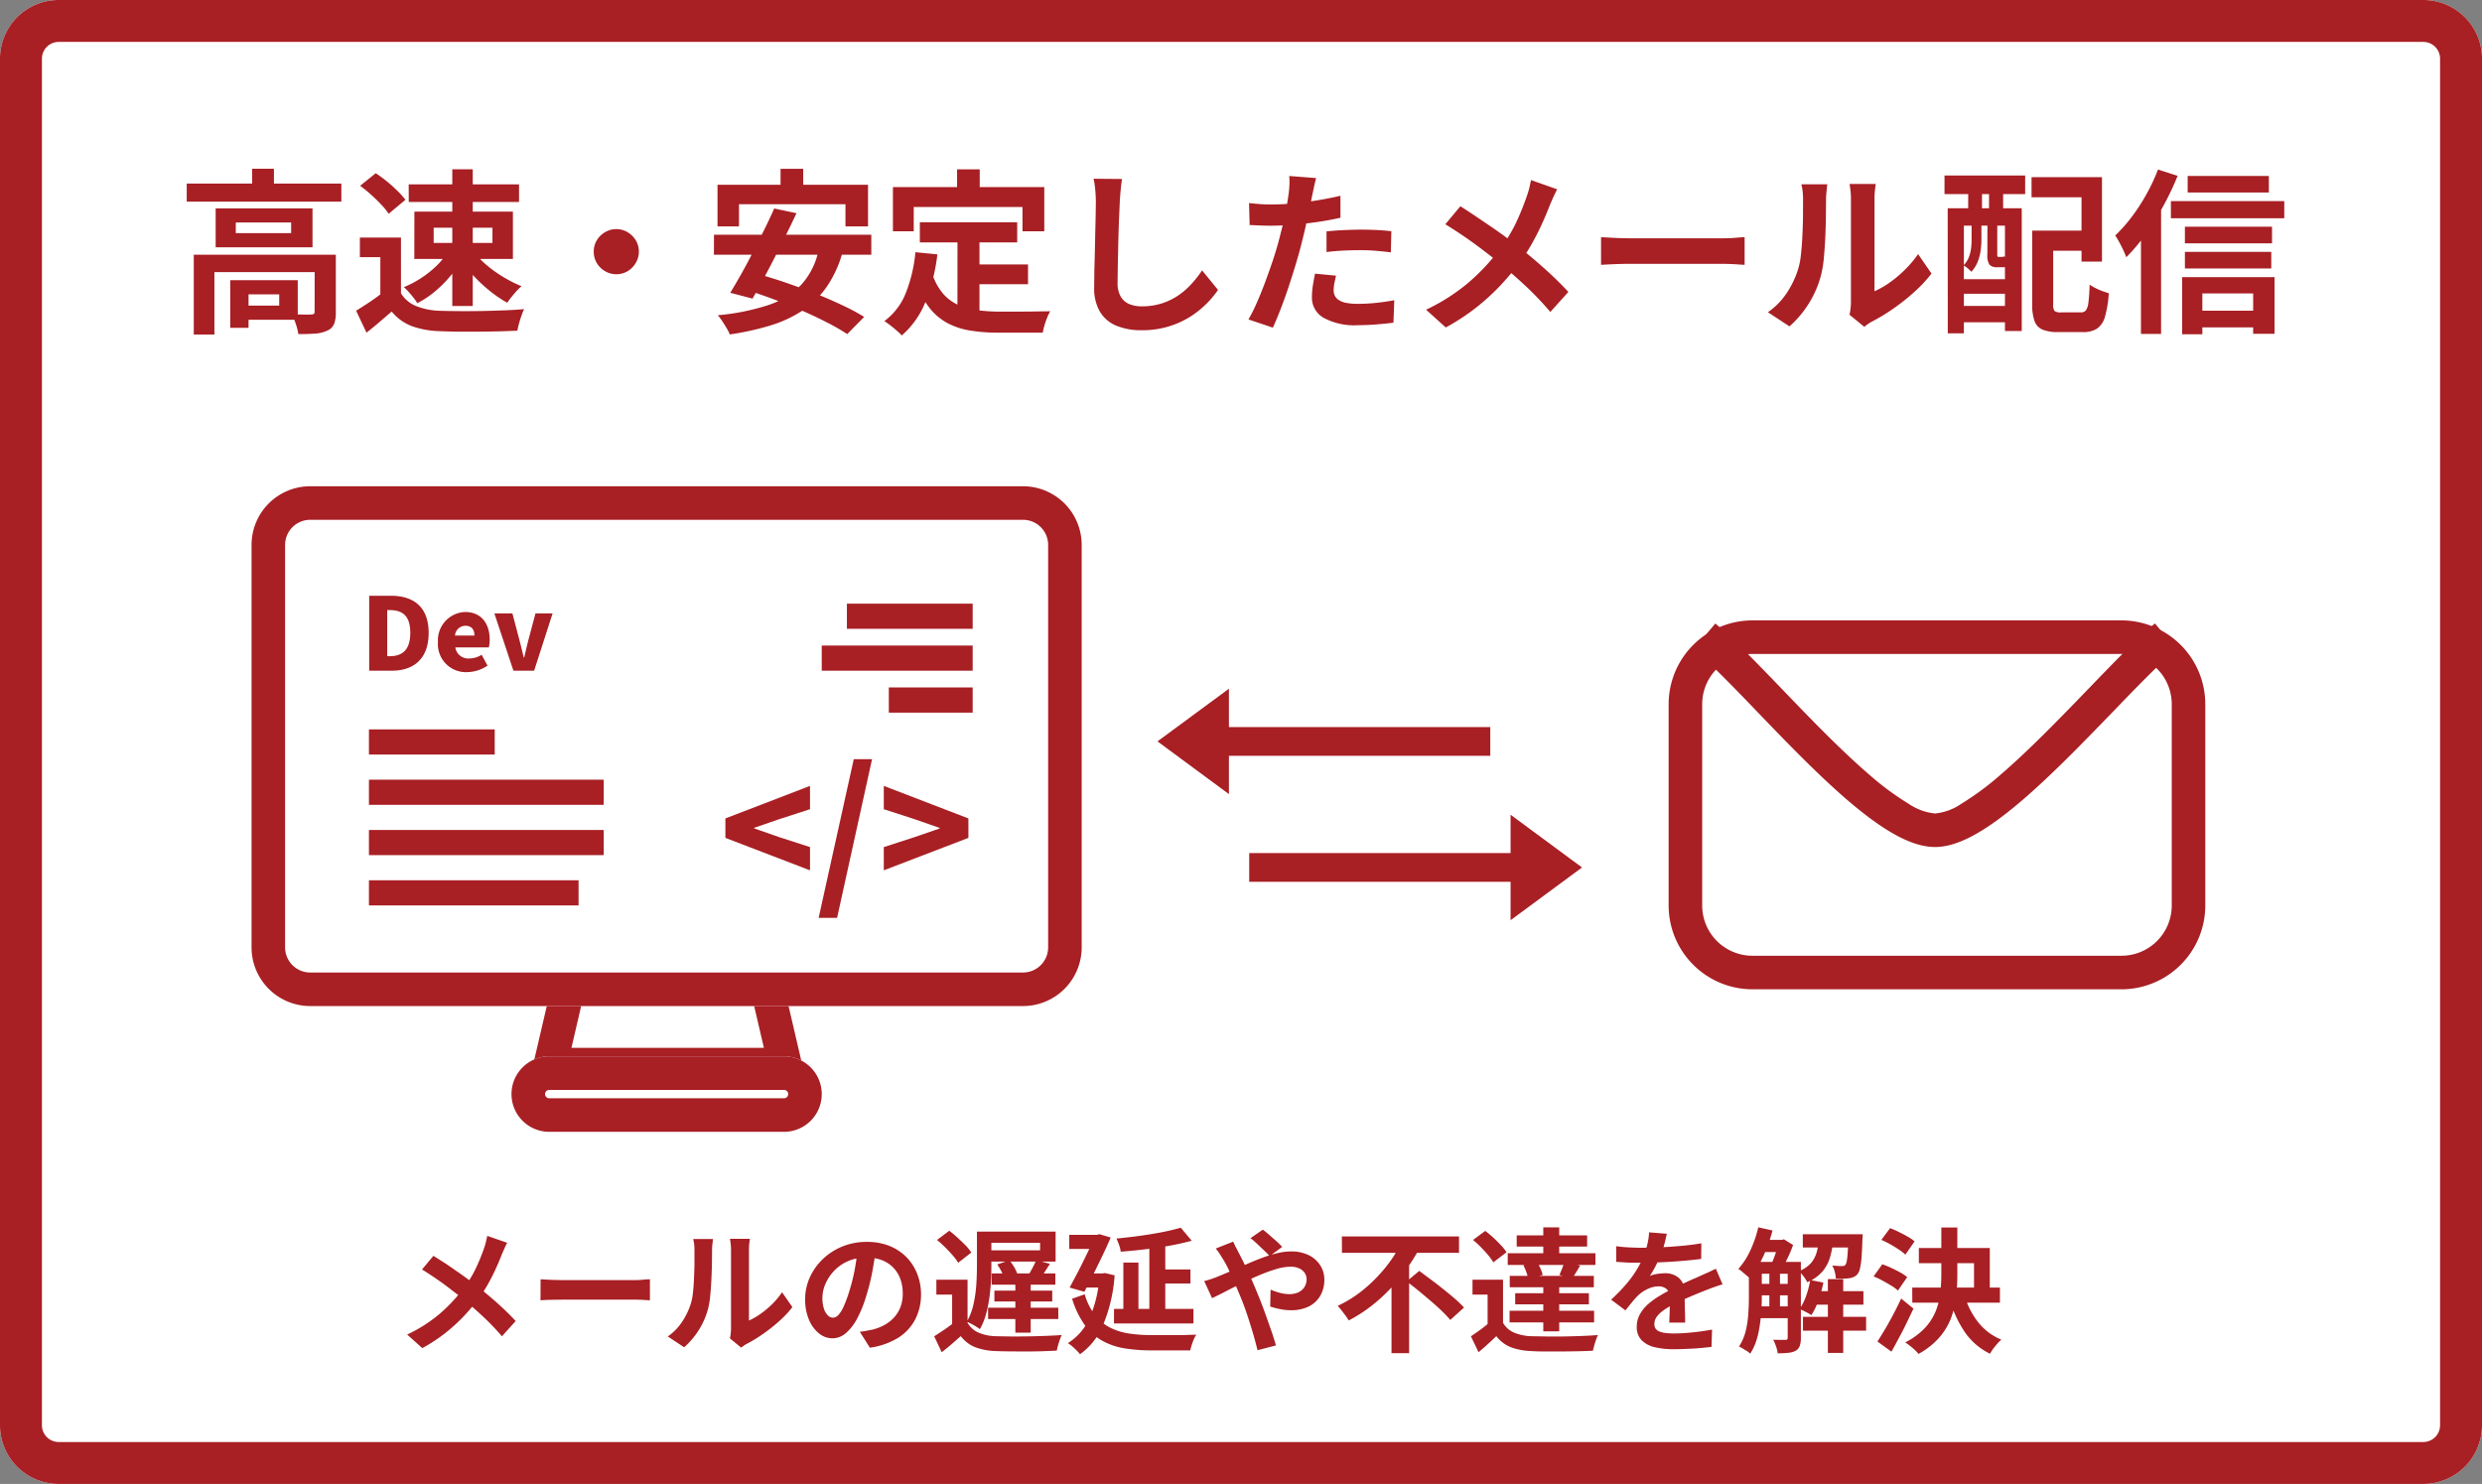 <svg xmlns="http://www.w3.org/2000/svg" width="296" height="177"><rect width="100%" height="100%" fill="#808080" stroke="none"/><path fill="#fff" d="M7 0h282a7 7 0 0 1 7 7v163a7 7 0 0 1-7 7H7a7 7 0 0 1-7-7V7a7 7 0 0 1 7-7Z"/><path fill="#a81f24" d="M7 5a2 2 0 0 0-2 2v163a2 2 0 0 0 2 2h282a2 2 0 0 0 2-2V7a2 2 0 0 0-2-2H7m0-5h282a7 7 0 0 1 7 7v163a7 7 0 0 1-7 7H7a7 7 0 0 1-7-7V7a7 7 0 0 1 7-7Z"/><path fill="#a81f24" d="M22.27 21.9h18.44v2.15H22.27Zm7.8-1.77h2.6v2.84h-2.6Zm-6.96 10.25h15.36v2.08h-12.9v7.44h-2.46Zm14.42 0h2.52v6.85a3.87 3.87 0 0 1-.2 1.4 1.52 1.52 0 0 1-.83.81 4.16 4.16 0 0 1-1.44.35q-.85.06-2 .06a6.42 6.42 0 0 0-.3-1.2 8.21 8.21 0 0 0-.47-1.16l1.4.03q.67.01.9-.01a.55.55 0 0 0 .33-.08.32.32 0 0 0 .08-.25Zm-10.07 3.04h2.18v5.68h-2.18Zm1.1 0h6.95v4.72h-6.95v-1.69h4.74v-1.34h-4.74Zm-.44-6.88v1.27h6.6v-1.27Zm-2.4-1.68h11.55v4.64H25.72Zm22.1 3.48v7.75h-2.46v-5.42h-2.44v-2.33Zm0 6.65a3.8 3.8 0 0 0 1.82 1.52 8.24 8.24 0 0 0 2.8.56q.94.03 2.2.04t2.7-.01q1.4-.03 2.75-.08t2.41-.15a8.11 8.11 0 0 0-.3.76q-.17.47-.3.95t-.2.86q-.96.05-2.17.08t-2.49.04h-2.48q-1.2-.02-2.15-.06a10.72 10.72 0 0 1-3.3-.6 5.8 5.8 0 0 1-2.4-1.74l-1.42 1.22q-.72.62-1.58 1.3l-1.24-2.62q.72-.44 1.52-.97t1.53-1.1Zm-4.87-12.83 1.86-1.5q.64.42 1.32.97t1.27 1.14a9.03 9.03 0 0 1 .95 1.06l-2 1.67a7.17 7.17 0 0 0-.88-1.09q-.56-.6-1.22-1.19a16.15 16.15 0 0 0-1.3-1.06Zm8.77 5v1.82h7.01v-1.82Zm-2.3-1.92h11.75v5.65H49.41Zm-.68-3.25H61.9v2.1H48.75Zm5.2-1.8h2.44V36.5h-2.44Zm-.67 10.06 1.83.65a12.58 12.58 0 0 1-1.43 2.07 14.1 14.1 0 0 1-1.84 1.83 11.29 11.29 0 0 1-2.06 1.36 5.69 5.69 0 0 0-.46-.65q-.28-.36-.58-.7a6.2 6.2 0 0 0-.57-.56 11.62 11.62 0 0 0 1.98-1.03 12.53 12.53 0 0 0 1.8-1.4 8.47 8.47 0 0 0 1.33-1.58Zm3.4-.02a10.24 10.24 0 0 0 1.51 1.51 15.1 15.1 0 0 0 1.96 1.37 15.03 15.03 0 0 0 2.06 1.03 5.96 5.96 0 0 0-.6.58q-.32.35-.61.72a6.05 6.05 0 0 0-.49.67 14.14 14.14 0 0 1-2.05-1.38 17.9 17.9 0 0 1-1.94-1.8 15.15 15.15 0 0 1-1.56-1.97Zm16.82-2.9a2.58 2.58 0 0 1 1.36.37 2.82 2.82 0 0 1 .97.96 2.57 2.57 0 0 1 .37 1.36 2.6 2.6 0 0 1-.37 1.34 2.77 2.77 0 0 1-.96.98 2.58 2.58 0 0 1-1.36.37 2.6 2.6 0 0 1-1.35-.37 2.73 2.73 0 0 1-.98-.97 2.59 2.59 0 0 1-.36-1.34 2.59 2.59 0 0 1 .36-1.36 2.77 2.77 0 0 1 .98-.97 2.58 2.58 0 0 1 1.34-.37Zm19.6-7.19h2.7v3.83h-2.7Zm-7.52 1.9h17.95V27h-2.69v-2.64h-12.7V27h-2.56Zm6.77 2.83 2.65.56q-.6 1.28-1.28 2.65t-1.37 2.73q-.7 1.37-1.37 2.6t-1.22 2.21l-2.66-.7q.6-.98 1.29-2.2t1.38-2.58q.7-1.36 1.37-2.71t1.2-2.56Zm5.3 4.8 2.85.38a13.7 13.7 0 0 1-1.87 4.12A10.86 10.86 0 0 1 95.77 37a14.64 14.64 0 0 1-3.86 1.81 32.42 32.42 0 0 1-4.88 1.08 4.15 4.15 0 0 0-.37-.74q-.25-.43-.53-.85a6.06 6.06 0 0 0-.53-.7 26.95 26.95 0 0 0 5.93-1.18 9.68 9.68 0 0 0 4.02-2.45 8.68 8.68 0 0 0 2.1-4.3ZM85.15 28h18.76v2.38H85.14Zm3.52 6.48 1.84-1.76q1.53.42 3.25 1.01t3.45 1.27q1.71.68 3.23 1.4a25.03 25.03 0 0 1 2.62 1.4l-2.02 2.05a23.92 23.92 0 0 0-2.44-1.4q-1.45-.75-3.14-1.48T92 35.6q-1.75-.65-3.34-1.12Zm21.03-7.97h11.61v2.4h-11.61Zm5.8 5.03h7.1v2.36h-7.09Zm-1.31-3.64h2.62v10.15l-2.63-.32Zm-5.03 2.18 2.63.26a22.24 22.24 0 0 1-1.42 5.67 10.5 10.5 0 0 1-2.82 4 7.62 7.62 0 0 0-.58-.55q-.38-.34-.8-.66t-.7-.5a7.65 7.65 0 0 0 2.57-3.39 17.47 17.47 0 0 0 1.13-4.83Zm2.04 2.63a6.83 6.83 0 0 0 1.28 2.33 5.23 5.23 0 0 0 1.82 1.34 8.28 8.28 0 0 0 2.28.62 20.17 20.17 0 0 0 2.63.17h2.2l1.43-.01 1.36-.02q.63 0 1.05-.02a5.53 5.53 0 0 0-.36.75 9.77 9.77 0 0 0-.33.95q-.14.48-.2.86h-5.29a20.86 20.86 0 0 1-3.35-.25 8.75 8.75 0 0 1-2.76-.91 6.93 6.93 0 0 1-2.19-1.9 11.04 11.04 0 0 1-1.63-3.22Zm2.94-12.51h2.7v3.83h-2.7Zm-7.65 2.11h18.05v5.28h-2.6v-2.9h-12.97v2.9h-2.48Zm27.32-.96q-.1.66-.17 1.42t-.1 1.39l-.09 2.07q-.05 1.23-.08 2.58l-.06 2.65-.03 2.26a3.17 3.17 0 0 0 .39 1.68 2.12 2.12 0 0 0 1.03.88 3.94 3.94 0 0 0 1.48.26 7.66 7.66 0 0 0 2.37-.35 7.73 7.73 0 0 0 1.95-.94 8.87 8.87 0 0 0 1.58-1.37 13.12 13.12 0 0 0 1.28-1.63l1.9 2.33a11.32 11.32 0 0 1-1.31 1.58 11.33 11.33 0 0 1-1.95 1.58 10.46 10.46 0 0 1-2.6 1.19 10.9 10.9 0 0 1-3.25.46 7.77 7.77 0 0 1-2.99-.53 4.09 4.09 0 0 1-1.97-1.66 5.48 5.48 0 0 1-.7-2.91l.02-1.95.06-2.3.05-2.35.05-2.07.02-1.46q0-.76-.07-1.49a9.52 9.52 0 0 0-.2-1.35Zm23.15-.11q-.12.43-.25 1.04t-.2.94l-.36 1.75-.47 2.18q-.27 1.15-.54 2.2-.28 1.1-.68 2.4t-.84 2.64q-.45 1.33-.92 2.54t-.9 2.15l-2.91-.98a19.87 19.87 0 0 0 .98-1.95q.51-1.15 1-2.47t.93-2.62q.43-1.31.72-2.4l.39-1.53q.19-.78.34-1.52.15-.73.26-1.38t.17-1.1a11.7 11.7 0 0 0 .1-1.18 7.87 7.87 0 0 0-.03-.96Zm-5.36 3.15q1.29 0 2.67-.13t2.8-.36q1.42-.23 2.79-.55v2.62q-1.3.3-2.77.51t-2.9.33q-1.43.11-2.62.11-.75 0-1.37-.03l-1.17-.05-.07-2.62q.82.09 1.41.13t1.23.04Zm6.6 3.21q.9-.1 1.96-.15t2.08-.06q.9 0 1.83.04t1.86.15l-.06 2.52q-.78-.1-1.71-.18t-1.9-.08q-1.08 0-2.08.05t-1.98.17Zm1.13 5.28-.2.92a4.83 4.83 0 0 0-.08.83 1.48 1.48 0 0 0 .14.64 1.33 1.33 0 0 0 .46.51 2.41 2.41 0 0 0 .87.34 6.9 6.9 0 0 0 1.4.12 20.6 20.6 0 0 0 2.15-.11q1.08-.11 2.21-.32l-.1 2.68q-.89.11-1.95.2t-2.32.1a7.68 7.68 0 0 1-4.05-.88 2.75 2.75 0 0 1-1.4-2.46 9.05 9.05 0 0 1 .12-1.46q.12-.73.25-1.35Zm26.38-10.3q-.2.35-.46.93t-.42.96q-.39 1.03-.95 2.26t-1.27 2.48a20.55 20.55 0 0 1-1.59 2.38 30.69 30.69 0 0 1-2.18 2.56 26.91 26.91 0 0 1-2.8 2.54 25.86 25.86 0 0 1-3.62 2.37l-2.35-2.12a22.98 22.98 0 0 0 4.95-3.14 25.1 25.1 0 0 0 3.73-3.93 17.76 17.76 0 0 0 2.03-3.26 30.97 30.97 0 0 0 1.3-3.2 9.6 9.6 0 0 0 .3-.97l.21-.96Zm-11.55 2.02q.8.5 1.69 1.1t1.8 1.22q.92.62 1.75 1.23t1.5 1.13q1.68 1.31 3.28 2.74t2.86 2.8l-2.15 2.39a37.9 37.9 0 0 0-2.8-2.96q-1.44-1.35-3.1-2.73-.57-.48-1.3-1.05t-1.58-1.2q-.85-.63-1.8-1.27t-1.94-1.25Zm16.78 3.69.97.05 1.23.06 1.18.02h11.28q.74 0 1.39-.06t1.07-.07v3.3l-1.08-.07q-.71-.04-1.38-.05h-11.28q-.9 0-1.84.04t-1.54.08Zm29.63 9.25a5.87 5.87 0 0 0 .12-.7 7.08 7.08 0 0 0 .05-.84V23.75a8.5 8.5 0 0 0-.08-1.24l-.08-.57h3.12l-.08.58a10.03 10.03 0 0 0-.07 1.24v10.98a10.43 10.43 0 0 0 1.8-1.03 14.44 14.44 0 0 0 1.8-1.51 12.85 12.85 0 0 0 1.6-1.89l1.6 2.32a16.5 16.5 0 0 1-2.08 2.22 25.31 25.31 0 0 1-2.53 2 22.17 22.17 0 0 1-2.5 1.51 4.29 4.29 0 0 0-.55.35l-.36.27Zm-9.73-.3a8.4 8.4 0 0 0 2.27-2.33 11.3 11.3 0 0 0 1.3-2.7 8.42 8.42 0 0 0 .35-1.7q.12-1.02.18-2.18t.08-2.32l.01-2.1a9.44 9.44 0 0 0-.05-1.1 7.64 7.64 0 0 0-.15-.83h3.09l-.04.34-.07.7q-.04.42-.04.86l-.02 2.15q-.02 1.22-.08 2.51-.07 1.28-.18 2.43a12.42 12.42 0 0 1-.34 1.94 12.12 12.12 0 0 1-1.44 3.3 12.31 12.31 0 0 1-2.3 2.72Zm32.73-9.73h5.85v2.4h-5.85Zm-1.21 0h2.5v8.76a1.3 1.3 0 0 0 .16.82 1.2 1.2 0 0 0 .79.17h2.35a.74.74 0 0 0 .6-.24 1.97 1.97 0 0 0 .3-.96q.1-.7.15-2.11a4.94 4.94 0 0 0 .69.41 7.48 7.48 0 0 0 .83.36q.42.16.76.25a12.96 12.96 0 0 1-.45 2.79 2.55 2.55 0 0 1-.94 1.43 3.07 3.07 0 0 1-1.73.42h-2.94a4.75 4.75 0 0 1-1.83-.29 1.74 1.74 0 0 1-.96-1.01 5.76 5.76 0 0 1-.28-2.03Zm-.08-6.38h8.4V31.2h-2.44v-7.67h-5.96Zm-10 3.71h8.83v14.64h-2V26.92h-4.9v12.84h-1.92Zm1.05 8.46h6.73v1.74h-6.73Zm0 3.19h6.73v1.95h-6.73Zm-1.43-15.56h9.62v2.22h-9.62Zm2.83.5h1.64v5.05h-1.65Zm2.48 0h1.68v5.05h-1.68Zm-2.08 5.03h1.17v2.14a9.4 9.4 0 0 1-.09 1.28 5.83 5.83 0 0 1-.35 1.34 3.9 3.9 0 0 1-.76 1.2 3.17 3.17 0 0 0-.43-.41 3.18 3.18 0 0 0-.5-.36 2.93 2.93 0 0 0 .64-.99 4.57 4.57 0 0 0 .26-1.06 8.46 8.46 0 0 0 .06-1.02Zm1.89 0h1.17v3.87a.89.89 0 0 0 .02.25q.02.06.14.06h.36q.23 0 .29-.07a1.78 1.78 0 0 0 .48.27 5.23 5.23 0 0 0 .6.2 1.04 1.04 0 0 1-.39.63 1.33 1.33 0 0 1-.77.2h-.72a1.18 1.18 0 0 1-.94-.3 2.04 2.04 0 0 1-.25-1.22Zm23.88-5.47h9.68v1.97h-9.68Zm-.33 6.05h10.39v1.98h-10.39Zm0 3h10.3v1.98h-10.3Zm1 7.02h8.38v1.99h-8.38Zm-2.67-13.07h13.52v2.04H258.9Zm1.34 9.07h11.02v6.75h-2.55V35h-6.06v4.87h-2.41Zm-2.89-12.84 2.35.75a33.02 33.02 0 0 1-1.69 3.57 33.77 33.77 0 0 1-2.1 3.36 21.1 21.1 0 0 1-2.33 2.78 8.54 8.54 0 0 0-.34-.8q-.23-.5-.5-.99a8.09 8.09 0 0 0-.48-.8 18.34 18.34 0 0 0 1.96-2.21 23.02 23.02 0 0 0 1.76-2.71 22.44 22.44 0 0 0 1.38-2.95Zm-2.02 5.8 2.4-2.39v16.2h-2.4ZM60.49 148.24q-.16.27-.35.71t-.32.74q-.3.78-.73 1.72t-.97 1.89a15.66 15.66 0 0 1-1.2 1.8 23.39 23.39 0 0 1-1.67 1.96 20.5 20.5 0 0 1-2.13 1.93 19.7 19.7 0 0 1-2.76 1.81l-1.8-1.62a17.5 17.5 0 0 0 3.78-2.39 19.12 19.12 0 0 0 2.84-2.99 13.53 13.53 0 0 0 1.55-2.48 23.6 23.6 0 0 0 1-2.44 7.32 7.32 0 0 0 .22-.74l.16-.73Zm-8.8 1.55 1.29.82q.69.45 1.37.94.7.47 1.33.94t1.14.86q1.28 1 2.5 2.09t2.18 2.13l-1.64 1.82a28.88 28.88 0 0 0-2.14-2.25q-1.1-1.03-2.35-2.08-.44-.37-1-.8t-1.2-.92q-.65-.48-1.37-.97t-1.47-.95Zm12.78 2.8.74.04q.45.03.94.04l.89.02h8.6q.56 0 1.06-.05t.81-.05v2.51l-.82-.05q-.54-.03-1.05-.03h-8.6l-1.4.02q-.72.02-1.18.06Zm22.58 7.05a4.47 4.47 0 0 0 .09-.54 5.4 5.4 0 0 0 .04-.63v-9.33a6.48 6.48 0 0 0-.06-.94l-.07-.44h2.38l-.06.44a7.64 7.64 0 0 0-.05.95v8.36a7.95 7.95 0 0 0 1.36-.78 11 11 0 0 0 1.38-1.15 9.8 9.8 0 0 0 1.21-1.44l1.23 1.77a12.57 12.57 0 0 1-1.59 1.69 19.29 19.29 0 0 1-1.93 1.52 16.89 16.89 0 0 1-1.9 1.16 3.26 3.26 0 0 0-.42.26l-.27.2Zm-7.41-.23a6.4 6.4 0 0 0 1.72-1.77 8.6 8.6 0 0 0 1-2.06 6.42 6.42 0 0 0 .27-1.3q.09-.77.13-1.66t.06-1.76v-1.6a7.19 7.19 0 0 0-.03-.83 5.82 5.82 0 0 0-.12-.64h2.36l-.03.25-.06.55q-.02.31-.02.64l-.02 1.65q-.02.94-.07 1.9-.05.98-.14 1.86a9.47 9.47 0 0 1-.25 1.48 9.23 9.23 0 0 1-1.1 2.52 9.38 9.38 0 0 1-1.75 2.06Zm24.82-10.38q-.17 1.23-.42 2.6a25 25 0 0 1-.69 2.8 14.72 14.72 0 0 1-1.09 2.77 6.04 6.04 0 0 1-1.37 1.8 2.45 2.45 0 0 1-1.61.63 2.54 2.54 0 0 1-1.63-.6 4.12 4.12 0 0 1-1.19-1.66 6.18 6.18 0 0 1-.44-2.4 6.25 6.25 0 0 1 .56-2.61 7 7 0 0 1 1.56-2.19 7.41 7.41 0 0 1 2.34-1.5 7.58 7.58 0 0 1 2.89-.54 7.14 7.14 0 0 1 2.68.47 5.96 5.96 0 0 1 2.03 1.33 5.87 5.87 0 0 1 1.3 2 6.56 6.56 0 0 1 .46 2.44 6.44 6.44 0 0 1-.69 3 5.7 5.7 0 0 1-2.04 2.2 8.69 8.69 0 0 1-3.37 1.18l-1.2-1.9q.46-.05.81-.12t.68-.13a5.8 5.8 0 0 0 1.43-.55 4.47 4.47 0 0 0 1.16-.9 3.92 3.92 0 0 0 .77-1.25 4.38 4.38 0 0 0 .27-1.6 5.03 5.03 0 0 0-.28-1.73 3.83 3.83 0 0 0-.84-1.36 3.77 3.77 0 0 0-1.36-.9 5.02 5.02 0 0 0-1.85-.31 5.3 5.3 0 0 0-2.25.45 5.17 5.17 0 0 0-1.65 1.18 5.22 5.22 0 0 0-1.01 1.56 4.17 4.17 0 0 0-.34 1.58 4.11 4.11 0 0 0 .18 1.33 1.95 1.95 0 0 0 .47.8.88.88 0 0 0 .6.27.93.93 0 0 0 .67-.34 3.83 3.83 0 0 0 .64-1.05 15.36 15.36 0 0 0 .65-1.78 21.42 21.42 0 0 0 .62-2.45 25.6 25.6 0 0 0 .36-2.57Zm10.93 3.61v5.9h-1.84v-4.12h-1.88v-1.78Zm0 5.14a2.8 2.8 0 0 0 1.3 1.17 5.62 5.62 0 0 0 2.06.43l1.72.03q1 .01 2.1-.01 1.12-.02 2.17-.06t1.88-.1q-.1.2-.22.54t-.22.69q-.1.35-.15.63l-1.7.07q-.96.03-1.96.03l-1.97-.01q-.95-.01-1.67-.04a7.53 7.53 0 0 1-2.43-.46 4.07 4.07 0 0 1-1.72-1.32l-1.07.94q-.55.47-1.2.98l-.9-1.9q.54-.34 1.15-.75t1.17-.86Zm-3.64-9.88 1.46-1.1q.48.36.98.82t.95.91a5.47 5.47 0 0 1 .7.87l-1.57 1.22a5.55 5.55 0 0 0-.65-.88q-.42-.48-.9-.96t-.97-.88Zm5.56-1h8.58v3.58h-8.58v-1.34h6.73v-.9h-6.73Zm-.8 0h1.72v4.05q0 .85-.05 1.84t-.19 2.01a14.82 14.82 0 0 1-.41 1.99 7.85 7.85 0 0 1-.72 1.75 4.49 4.49 0 0 0-.45-.31q-.29-.18-.59-.33a4.14 4.14 0 0 0-.52-.24 7.57 7.57 0 0 0 .81-2.15 15.65 15.65 0 0 0 .33-2.37q.07-1.2.07-2.2Zm7.07 3.4 1.63.45-.58.9-.51.76-1.4-.43q.22-.37.47-.85a9.18 9.18 0 0 0 .39-.84Zm-4.65.52 1.45-.5a6.78 6.78 0 0 1 .56.8 3.98 3.98 0 0 1 .37.79l-1.53.56a4.84 4.84 0 0 0-.34-.8 7.13 7.13 0 0 0-.51-.85Zm-.67 1.07h7.6v1.34h-7.6Zm-.42 4.09h8.37v1.35h-8.37Zm.75-2.04h6.9v1.3h-6.9Zm2.5-1.35h1.83v6.37h-1.83Zm11.77 3.53h9.47v1.74h-9.48Zm4.99-4.7h4.12v1.67h-4.13Zm-.78-3.02h1.9v8.57h-1.9Zm-3.1 2.2h1.8v6.54h-1.8Zm6.85-4.16 1.3 1.55q-.9.25-1.94.46t-2.14.37q-1.1.16-2.22.28t-2.16.2a3.93 3.93 0 0 0-.2-.8 7.55 7.55 0 0 0-.31-.77q1.02-.1 2.07-.23t2.07-.3q1.01-.16 1.92-.36t1.6-.4Zm-13.3.85h3.47v1.68h-3.47Zm3.06 0h.24l.3-.08 1.34.4q-.41.96-.94 2.07t-1.1 2.25q-.56 1.13-1.1 2.15l-1.76-.5.85-1.59q.44-.84.84-1.67.42-.83.76-1.57t.57-1.26Zm-1.34 4.6h2.59v1.68h-2.65Zm1.87 0h.36l.32-.04 1.14.27a18.87 18.87 0 0 1-1.39 5.95 8.05 8.05 0 0 1-2.74 3.46 3.64 3.64 0 0 0-.41-.46q-.26-.26-.54-.5a3.06 3.06 0 0 0-.5-.36 6.78 6.78 0 0 0 2.57-2.95 14.64 14.64 0 0 0 1.2-5.03Zm-1.75 2.49a7.5 7.5 0 0 0 1.27 2.54 5.38 5.38 0 0 0 1.81 1.46 7.59 7.59 0 0 0 2.28.69 18.85 18.85 0 0 0 2.67.18h3.2q.64 0 1.18-.03l.9-.02a3.17 3.17 0 0 0-.3.55 7.37 7.37 0 0 0-.25.69 5.51 5.51 0 0 0-.17.63h-4.62a19.86 19.86 0 0 1-3.2-.24 8.25 8.25 0 0 1-2.64-.89 6.52 6.52 0 0 1-2.1-1.86 10.75 10.75 0 0 1-1.53-3.17Zm22.06-4.56q-.28-.3-.7-.7t-.84-.8q-.43-.4-.75-.63l1.47-1.02q.3.21.73.59t.88.77a9.76 9.76 0 0 1 .7.7Zm-4.35-1.72.18.39q.11.24.24.47l.2.4q.5.93 1.02 2.04t.94 2.12q.28.65.64 1.56t.71 1.9l.67 1.9q.3.9.5 1.6l-2.2.57q-.24-1.01-.59-2.19t-.74-2.33q-.4-1.16-.81-2.12l-.63-1.48q-.31-.72-.62-1.38-.3-.66-.65-1.24l-.43-.69a8.65 8.65 0 0 0-.51-.7Zm-3.46 4.7q.47-.11.93-.27t.66-.25q.87-.35 1.78-.75t1.82-.8q.92-.4 1.81-.73a14.8 14.8 0 0 1 1.74-.53 7.05 7.05 0 0 1 1.62-.2 4.63 4.63 0 0 1 2.12.45 3.36 3.36 0 0 1 1.37 1.22 3.14 3.14 0 0 1 .48 1.7 3.75 3.75 0 0 1-.5 1.94 3.25 3.25 0 0 1-1.37 1.26 4.69 4.69 0 0 1-2.12.44 6.4 6.4 0 0 1-1.33-.14 9.62 9.62 0 0 1-1.14-.3l.05-2.01a8.22 8.22 0 0 0 1.12.38 4.27 4.27 0 0 0 1.1.15 2.57 2.57 0 0 0 1.06-.2 1.73 1.73 0 0 0 .74-.62 1.71 1.71 0 0 0 .27-.98 1.28 1.28 0 0 0-.23-.74 1.6 1.6 0 0 0-.65-.53 2.4 2.4 0 0 0-1.03-.2 6.2 6.2 0 0 0-1.77.3 19.89 19.89 0 0 0-2.07.76q-1.08.46-2.12.98t-1.92.98q-.88.45-1.48.73Zm16.42-5.32H174v1.96h-13.96Zm7.73 5.36 1.5-1.25 1.38 1.03q.75.55 1.49 1.15.74.59 1.39 1.15a14.42 14.42 0 0 1 1.08 1.04l-1.64 1.48a14.06 14.06 0 0 0-1-1.06q-.62-.6-1.34-1.21t-1.45-1.22q-.74-.6-1.4-1.1Zm-.64-4.64 2.14.75a23.2 23.2 0 0 1-2.17 3.28 21 21 0 0 1-2.83 2.96 17.9 17.9 0 0 1-3.41 2.31 5.24 5.24 0 0 0-.39-.58q-.23-.32-.48-.63a5.6 5.6 0 0 0-.45-.53 14.4 14.4 0 0 0 2.45-1.45 17.16 17.16 0 0 0 2.13-1.87 17.7 17.7 0 0 0 1.75-2.09 13.88 13.88 0 0 0 1.26-2.15Zm-1.17 3.88 2.1-2.1v11.42h-2.1Zm13.3.56v5.9h-1.84v-4.12h-1.8v-1.78Zm0 5.14a2.77 2.77 0 0 0 1.31 1.17 5.73 5.73 0 0 0 2.08.43l1.73.03h2.12q1.12-.02 2.18-.06t1.9-.11a4.86 4.86 0 0 0-.22.54q-.12.34-.22.7t-.16.63q-.74.04-1.7.06t-1.98.03h-1.98q-.96 0-1.7-.05a7.63 7.63 0 0 1-2.44-.46 4.06 4.06 0 0 1-1.72-1.32q-.48.47-1 .94t-1.12.98l-.91-1.9q.51-.34 1.08-.75t1.08-.86Zm-3.58-9.88 1.46-1.08q.47.35.96.8t.9.9a6.19 6.19 0 0 1 .68.84l-1.58 1.21a5.54 5.54 0 0 0-.62-.87q-.4-.47-.87-.95t-.93-.85Zm6.01 3.02 1.65-.35a6.8 6.8 0 0 1 .4.77 4.21 4.21 0 0 1 .25.74l-1.75.4a3.86 3.86 0 0 0-.2-.75 6 6 0 0 0-.35-.8Zm-.8-3.57h8.4v1.34h-8.4Zm-.18 6.9h8.79v1.33h-8.79Zm-.65-2.07h10.03v1.36h-10.03Zm-.24-2.7h10.46v1.4h-10.46Zm.22 6.86h10.08v1.39h-10.08Zm4.02-9.94h1.9v3.95h-1.9Zm0 6.46h1.9v5.94h-1.9Zm2.5-2.33 1.89.43q-.26.46-.5.84t-.42.68l-1.55-.4.33-.78a7.07 7.07 0 0 0 .25-.77Zm12.23-3.37q-.09.45-.26 1.13a12.92 12.92 0 0 1-.52 1.55q-.25.59-.58 1.22a9.91 9.91 0 0 1-.67 1.13 2.63 2.63 0 0 1 .53-.17 5.57 5.57 0 0 1 .67-.11 6.08 6.08 0 0 1 .62-.04 2.46 2.46 0 0 1 1.67.58 2.13 2.13 0 0 1 .66 1.7l.01.79.02.96.03 1 .01.86h-1.9l.03-.65.03-.79v-1.52a1.25 1.25 0 0 0-.4-1.07 1.5 1.5 0 0 0-.9-.3 3.1 3.1 0 0 0-1.36.33 4.38 4.38 0 0 0-1.14.78q-.35.36-.71.8t-.77.96l-1.71-1.28a22.32 22.32 0 0 0 1.8-1.85 13.32 13.32 0 0 0 1.29-1.78 10.9 10.9 0 0 0 .86-1.76 10.61 10.61 0 0 0 .4-1.34 7.8 7.8 0 0 0 .18-1.3Zm-6.03 1.48q.63.1 1.42.14t1.4.05q1.05 0 2.31-.05t2.56-.17q1.3-.11 2.46-.31l-.02 1.86q-.84.11-1.83.2t-2 .15q-1.01.06-1.94.08t-1.65.02h-.8q-.46 0-.96-.04l-.95-.06Zm12.68 4.55-.6.19-.68.24-.62.24q-.78.3-1.82.74t-2.18 1a8.91 8.91 0 0 0-1.22.75 3.2 3.2 0 0 0-.75.74 1.44 1.44 0 0 0-.26.83.96.96 0 0 0 .14.55.97.97 0 0 0 .44.34 2.66 2.66 0 0 0 .72.18 8.32 8.32 0 0 0 1.02.06q1.02 0 2.26-.13t2.3-.33l-.07 2.06q-.52.07-1.3.14t-1.63.1q-.84.04-1.6.04a9.4 9.4 0 0 1-2.24-.24 3.2 3.2 0 0 1-1.56-.83 2.2 2.2 0 0 1-.58-1.6 3 3 0 0 1 .38-1.51 4.65 4.65 0 0 1 1-1.22 9.52 9.52 0 0 1 1.37-.98q.74-.45 1.45-.8.75-.4 1.34-.66t1.11-.5q.52-.21 1-.44l.9-.4.88-.42Zm3.84-2.67h4.44v1.41h-4.44Zm0 2.62h4.44v1.36h-4.44Zm0 2.68h4.44v1.41h-4.44Zm6.94-1.81h6.02v1.61h-6.02Zm-6.15-6.12h2.54v1.45h-2.53Zm4.94-.67h5.95v1.58H215Zm.02 9.85h7.53v1.65h-7.53Zm2.97-4.5h1.83v8.8h-1.83Zm-6.98-1.31h1.27v5.1h-1.27Zm9.43-4.04h1.7v.23l-.03.38q-.04 1.28-.1 2.11a8.89 8.89 0 0 1-.18 1.3 1.72 1.72 0 0 1-.28.7 1.22 1.22 0 0 1-.43.35 1.99 1.99 0 0 1-.55.17 5.45 5.45 0 0 1-.7.05l-.93-.01a3.95 3.95 0 0 0-.13-.8 2.8 2.8 0 0 0-.3-.75l.68.05q.3.02.47.01a.85.85 0 0 0 .25-.02.34.34 0 0 0 .18-.14 1.22 1.22 0 0 0 .16-.47 10.34 10.34 0 0 0 .11-1.06q.05-.7.08-1.86Zm-4.55 5.46 1.56.3a13.96 13.96 0 0 1-.59 2.14 8.34 8.34 0 0 1-.84 1.75 3.76 3.76 0 0 0-.42-.26l-.53-.27-.46-.21a6.15 6.15 0 0 0 .79-1.57 11.7 11.7 0 0 0 .49-1.88Zm-6.2-6.29 1.7.38a19.61 19.61 0 0 1-.7 2.14 16.5 16.5 0 0 1-.93 1.97 10.1 10.1 0 0 1-1.08 1.6q-.15-.15-.4-.36t-.51-.43a4.05 4.05 0 0 0-.46-.34 8.52 8.52 0 0 0 1.43-2.2 13.59 13.59 0 0 0 .95-2.76Zm-1.12 4.13h1.54v4.25q0 .76-.06 1.64t-.2 1.79a11.01 11.01 0 0 1-.4 1.74 6.51 6.51 0 0 1-.72 1.52 2.37 2.37 0 0 0-.38-.3l-.51-.31a3.62 3.62 0 0 0-.45-.24 6.03 6.03 0 0 0 .8-1.85 11.76 11.76 0 0 0 .31-2.06q.07-1.05.07-1.94Zm4.63 0h1.57v9.07a2.9 2.9 0 0 1-.13.93 1.07 1.07 0 0 1-.5.6 2.27 2.27 0 0 1-.88.24q-.5.06-1.25.06a4.1 4.1 0 0 0-.2-.82 5.4 5.4 0 0 0-.34-.8l.9.02h.57a.3.3 0 0 0 .2-.06.28.28 0 0 0 .06-.2Zm3.73-2.77h1.72a11.65 11.65 0 0 1-.38 2.14 4.71 4.71 0 0 1-.91 1.75 4.91 4.91 0 0 1-1.83 1.3 4.09 4.09 0 0 0-.44-.7 3.05 3.05 0 0 0-.57-.61 3.74 3.74 0 0 0 1.45-.97 3.38 3.38 0 0 0 .69-1.31 8.63 8.63 0 0 0 .27-1.6Zm-4.79.14h.36l.25-.07 1.09.68a15.98 15.98 0 0 1-.68 1.62 15.57 15.57 0 0 1-.8 1.46 5.82 5.82 0 0 0-.56-.38l-.6-.34q.19-.37.37-.85t.33-.96q.15-.49.24-.86Zm16.7.97h8.46v5.48h-1.88v-3.67h-6.58Zm-.79 4.72h10.46v1.8h-10.45Zm3.47-7.17h1.91v5.6a23.84 23.84 0 0 1-.14 2.62 10.85 10.85 0 0 1-.6 2.55 7.66 7.66 0 0 1-1.39 2.33 9.04 9.04 0 0 1-2.5 1.98 4.4 4.4 0 0 0-.44-.47q-.28-.26-.59-.5a4.84 4.84 0 0 0-.56-.4 8.56 8.56 0 0 0 2.33-1.7 6.59 6.59 0 0 0 1.3-2 8.27 8.27 0 0 0 .55-2.17 19.82 19.82 0 0 0 .13-2.26Zm2.79 8.17a9.23 9.23 0 0 0 1.61 3.14 6.76 6.76 0 0 0 2.76 2.07 4.33 4.33 0 0 0-.48.48q-.26.3-.5.61a6.37 6.37 0 0 0-.37.59 7.69 7.69 0 0 1-3-2.57 13.41 13.41 0 0 1-1.8-3.88Zm-9.94-6.69 1.04-1.4q.5.19 1.05.46t1.06.56a5.18 5.18 0 0 1 .81.56l-1.1 1.58a5.05 5.05 0 0 0-.78-.61q-.48-.32-1.03-.63a11.4 11.4 0 0 0-1.05-.52Zm-.93 4.36 1.04-1.45a10.9 10.9 0 0 1 1.06.43q.56.26 1.07.54a5.62 5.62 0 0 1 .84.56l-1.1 1.6a5.33 5.33 0 0 0-.8-.58q-.49-.3-1.04-.6t-1.07-.5Zm.46 7.76q.4-.61.9-1.45t1-1.8q.5-.94.93-1.87l1.47 1.2-.83 1.73q-.43.9-.9 1.75-.44.85-.9 1.65ZM148.98 101.75h33.63v3.43h-33.63Z"/><path fill="#a81f24" d="m188.67 103.47-8.52 6.29V97.18ZM177.73 90.15H144.1v-3.43h33.63Z"/><path fill="#a81f24" d="m138.04 88.43 8.52-6.28v12.57Z"/><path fill="#fff" d="M68.98 108.51h21.29a1.43 1.43 0 0 1 1.43 1.43l4.1 17.6a1.43 1.43 0 0 1-1.44 1.44H64.88a1.43 1.43 0 0 1-1.43-1.43l4.1-17.6a1.43 1.43 0 0 1 1.43-1.44Z"/><path fill="#a81f24" d="m71.05 112.51-2.9 12.47H91.1l-2.9-12.47H71.05m-2.07-4h21.29a1.43 1.43 0 0 1 1.43 1.43l4.1 17.6a1.43 1.43 0 0 1-1.44 1.44H64.88a1.43 1.43 0 0 1-1.43-1.43l4.1-17.6a1.43 1.43 0 0 1 1.43-1.44Z"/><path fill="#fff" d="M65.5 126h28a4.5 4.5 0 0 1 0 9h-28a4.5 4.5 0 0 1 0-9Z"/><path fill="#a81f24" d="M65.5 130a.5.5 0 0 0 0 1h28a.5.5 0 0 0 0-1h-28m0-4h28a4.5 4.5 0 0 1 0 9h-28a4.5 4.5 0 0 1 0-9Z"/><path fill="#fff" d="M37 58h85a7 7 0 0 1 7 7v48a7 7 0 0 1-7 7H37a7 7 0 0 1-7-7V65a7 7 0 0 1 7-7Z"/><path fill="#a81f24" d="M37 62a3 3 0 0 0-3 3v48a3 3 0 0 0 3 3h85a3 3 0 0 0 3-3V65a3 3 0 0 0-3-3H37m0-4h85a7 7 0 0 1 7 7v48a7 7 0 0 1-7 7H37a7 7 0 0 1-7-7V65a7 7 0 0 1 7-7Z"/><path fill="#a81f24" d="M96.6 103.81v-2.77l-3.7-1.2-2.96-1.03v-.07l2.96-1.02 3.7-1.2v-2.78l-10.09 3.88v2.32Zm1.03 5.67h2.2L104 90.55h-2.18Zm7.77-5.67 10.09-3.87v-2.32l-10.09-3.88v2.78l3.7 1.2 2.96 1.03v.07l-2.96 1.02-3.7 1.2ZM44 87h15v3H44ZM44 93h28v3H44ZM44 99h28v3H44ZM44 105h25v3H44ZM101 72h15v3h-15ZM98 77h18v3H98ZM106 82h10v3h-10ZM44.03 80h2.69c2.6 0 4.4-1.4 4.4-4.51s-1.8-4.43-4.52-4.43h-2.57Zm2.15-1.73v-5.5h.29c1.44 0 2.46.59 2.46 2.71s-1.02 2.79-2.46 2.79Zm9.53 1.9a4.4 4.4 0 0 0 2.43-.78l-.7-1.29a2.78 2.78 0 0 1-1.44.44 1.56 1.56 0 0 1-1.7-1.32h4a4 4 0 0 0 .1-.93c0-1.86-.96-3.29-2.93-3.29a3.37 3.37 0 0 0-3.24 3.58 3.34 3.34 0 0 0 3.48 3.59Zm-1.45-4.36a1.26 1.26 0 0 1 1.24-1.17c.78 0 1.08.5 1.08 1.17ZM61.23 80h2.47l2.2-6.83h-2.04l-.84 3.15c-.17.67-.34 1.38-.5 2.1h-.06c-.18-.72-.34-1.43-.52-2.1l-.83-3.15h-2.15Z"/><path fill="#fff" d="M209 74h44a10 10 0 0 1 10 10v24a10 10 0 0 1-10 10h-44a10 10 0 0 1-10-10V84a10 10 0 0 1 10-10Z"/><path fill="#a81f24" d="M209 78a6 6 0 0 0-6 6v24a6 6 0 0 0 6 6h44a6 6 0 0 0 6-6V84a6 6 0 0 0-6-6h-44m0-4h44a10 10 0 0 1 10 10v24a10 10 0 0 1-10 10h-44a10 10 0 0 1-10-10V84a10 10 0 0 1 10-10Z"/><path fill="#a81f24" d="M230.78 101.03c-2.7 0-6.01-1.78-10.45-5.59-3.55-3.05-7.38-7.02-10.75-10.53-2.87-2.98-5.59-5.8-7.59-7.48l2.58-3.06c2.16 1.81 4.94 4.7 7.9 7.77 3.3 3.44 7.06 7.34 10.47 10.27a33.15 33.15 0 0 0 4.68 3.46 6.74 6.74 0 0 0 3.16 1.16 6.67 6.67 0 0 0 3.13-1.16 33.51 33.51 0 0 0 4.67-3.46c3.41-2.93 7.18-6.83 10.5-10.27 2.96-3.07 5.75-5.96 7.91-7.78l2.58 3.07c-2 1.68-4.73 4.5-7.61 7.49-3.39 3.5-7.22 7.47-10.78 10.52-4.44 3.81-7.74 5.59-10.4 5.59Z"/></svg>
